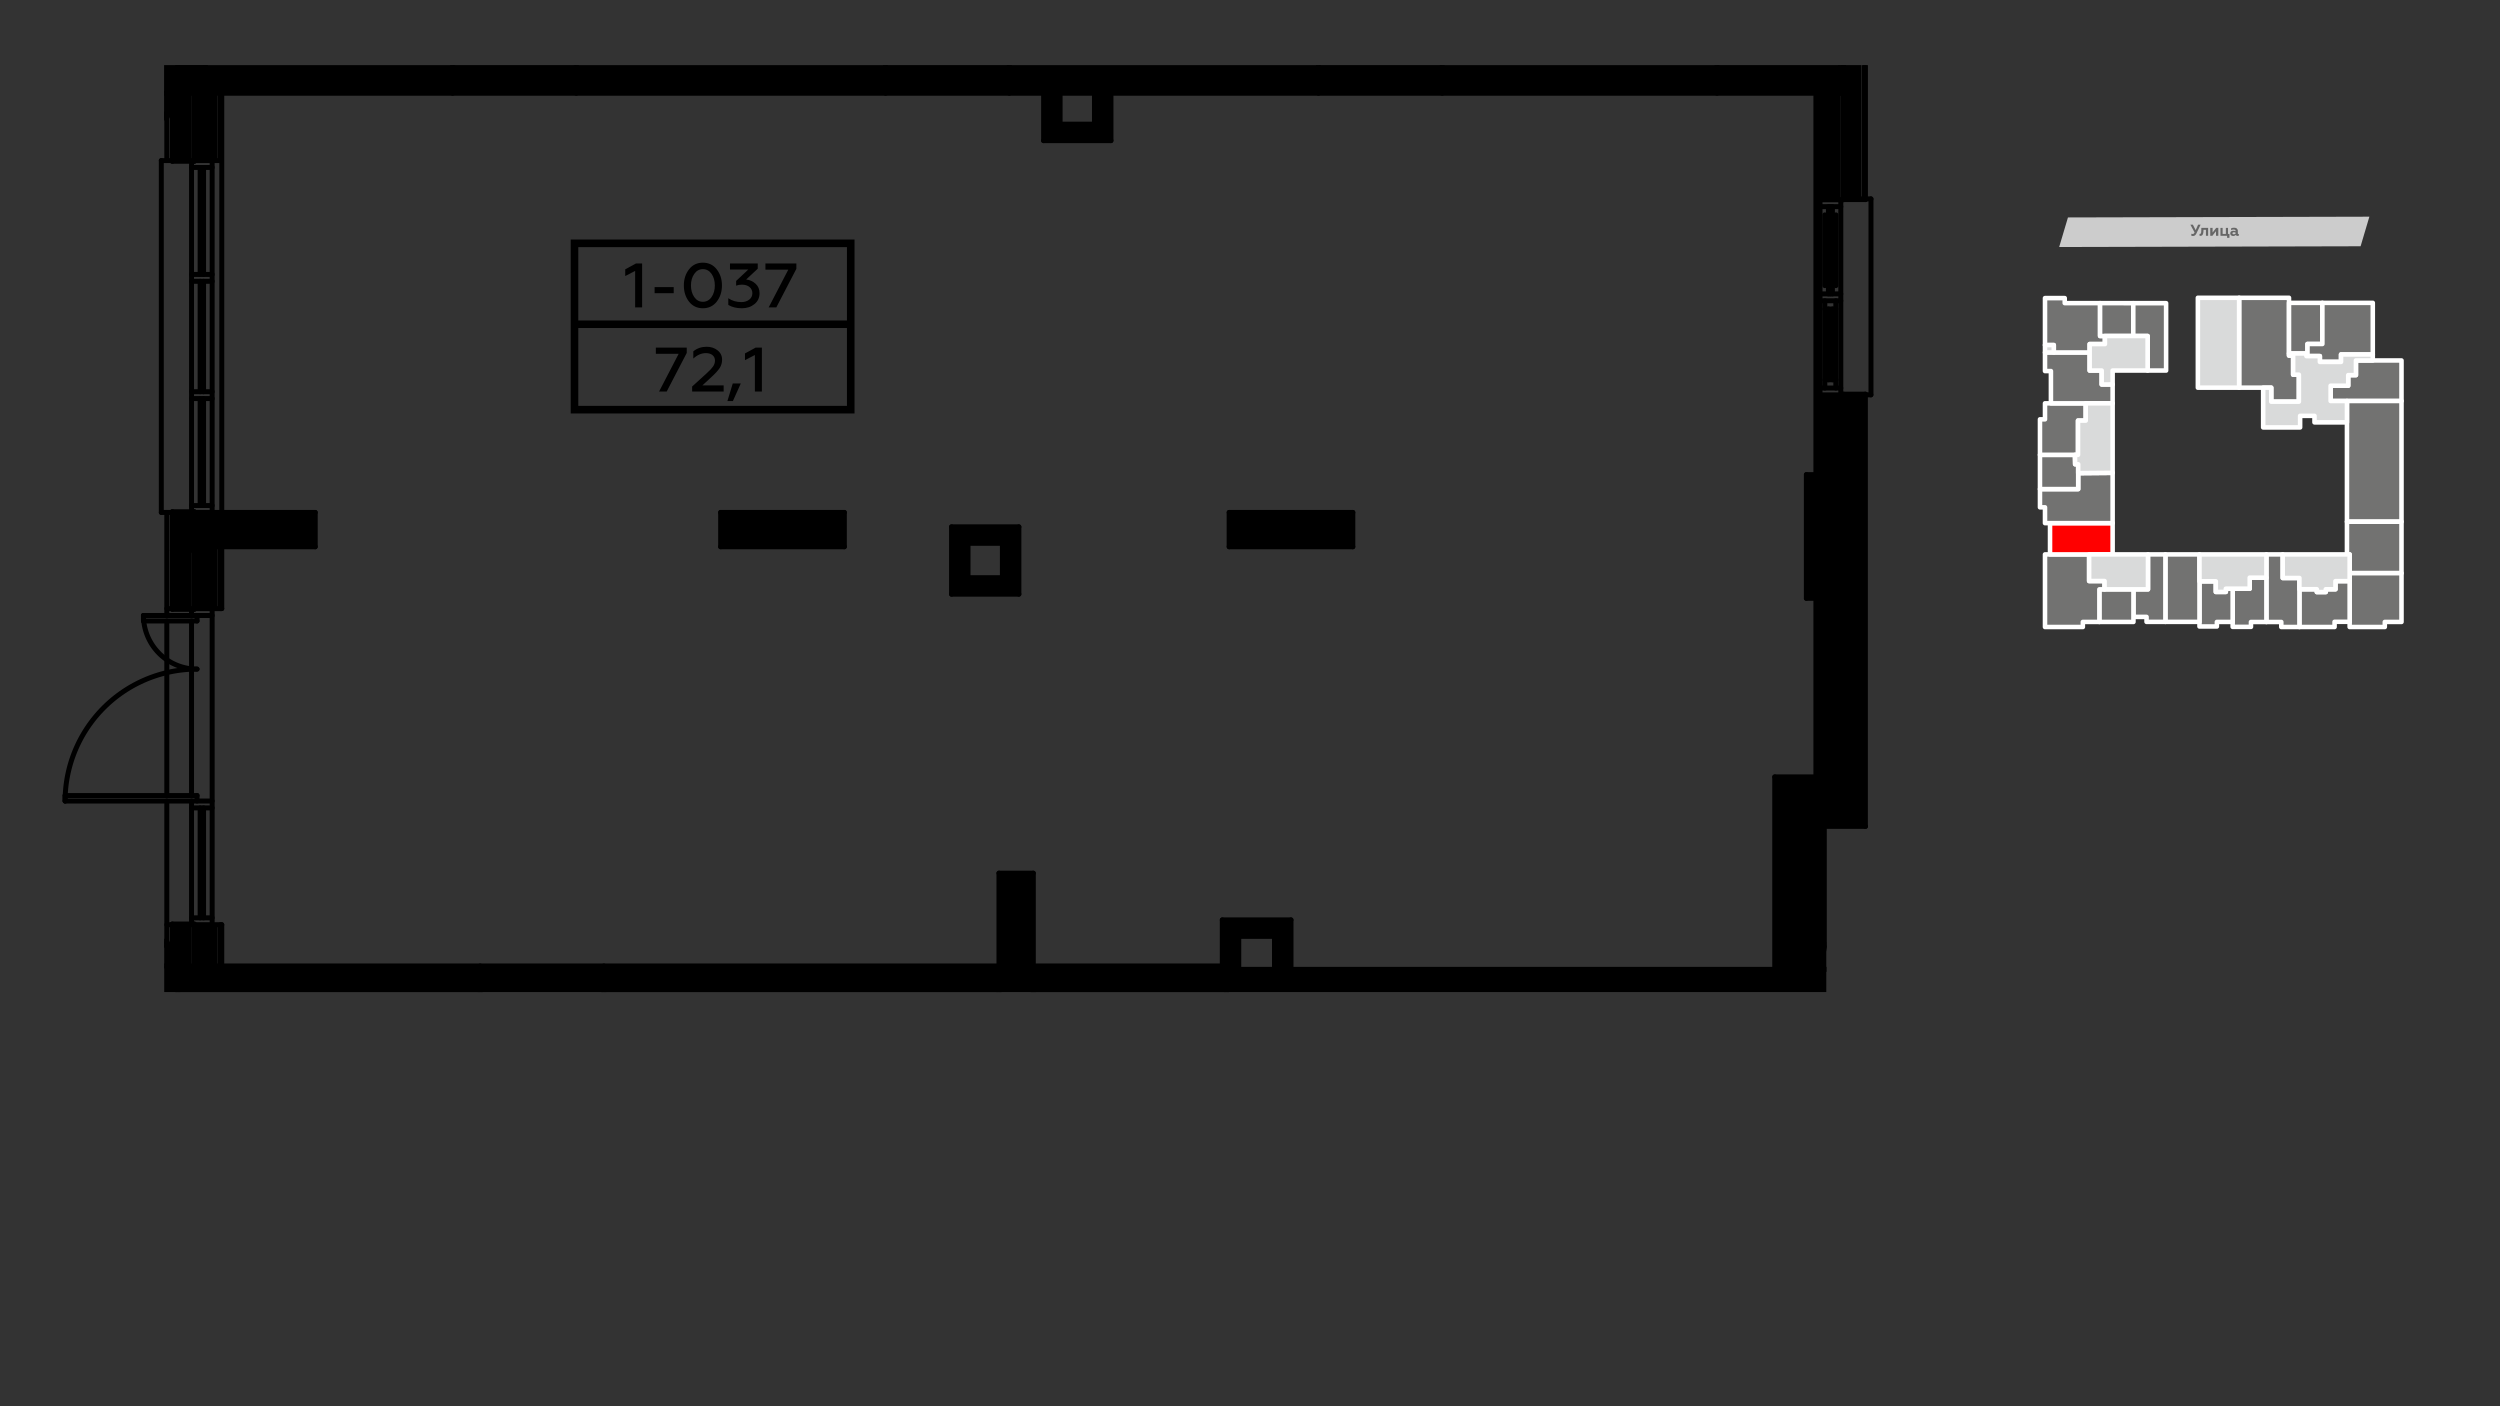 <?xml version="1.0" encoding="UTF-8"?>
<!DOCTYPE svg  PUBLIC '-//W3C//DTD SVG 1.1//EN'  'http://www.w3.org/Graphics/SVG/1.1/DTD/svg11.dtd'>
<!-- Creator: CorelDRAW 2020 (64-Bit) -->
<svg clip-rule="evenodd" fill-rule="evenodd" image-rendering="optimizeQuality" shape-rendering="geometricPrecision" text-rendering="geometricPrecision" version="1.1" viewBox="0 0 13934 7837.7" xml:space="preserve" xmlns="http://www.w3.org/2000/svg">
 <rect x="0" y="0" width="13934" height="7837.7" fill="#333333" stroke="none"/>
 <defs>
  <style type="text/css">
   <![CDATA[
    .str0 {stroke:white;stroke-width:25.4;stroke-linecap:round;stroke-linejoin:round;stroke-miterlimit:22.926}
    .fil6 {fill:black}
    .fil0 {fill:#727271}
    .fil2 {fill:#727271}
    .fil4 {fill:#CCCCCC}
    .fil3 {fill:#D9DADA}
    .fil1 {fill:red}
    .fil7 {fill:black;fill-rule:nonzero}
    .fil5 {fill:#666666;fill-rule:nonzero}
   ]]>
  </style>
 </defs>
 <g id="Слой_x0020_1">
  
  <g id="_3019768245568">
   <polygon class="fil0 str0" points="12480 1659.8 12480 2160.8 12614 2160.8 12659 2160.7 12659 2238.7 12813 2238.7 12813 2088.4 12781 2088.4 12781 1981.9 12758 1981.9 12758 1970 12758 1688 12758 1659.8"/>
   <polygon class="fil0 str0" points="12758 1688 12758 1970 12855 1970 12861 1970 12861 1917.2 12944 1917.2 12944 1688"/>
   <polygon class="fil0 str0" points="12944 1688 12944 1917.2 12861 1917.2 12861 1970 12855 1970 12855 1984.7 12930 1984.7 12930 2017.1 13048 2017.1 13048 1975.6 13225 1975.6 13225 1688"/>
   <polygon class="fil0 str0" points="13131 2009 13131 2090.8 13088 2090.8 13088 2149.9 12990 2149.9 12990 2235 13081 2235 13385 2235 13385 2009.2 13225 2009"/>
   <polygon class="fil0 str0" points="13385 2235 13081 2235 13081 2354.1 13081 2907.7 13385 2907.7"/>
   <polygon class="fil0 str0" points="13385 2907.7 13081 2907.7 13081 3090.1 13096 3090.1 13096 3194.6 13385 3194.6"/>
   <polygon class="fil0 str0" points="13385 3194.6 13096 3194.6 13096 3239 13096 3465.7 13096 3466.5 13096 3494.7 13292 3494.7 13292 3466.5 13385 3466.5"/>
   <polygon class="fil0 str0" points="13096 3465.7 13096 3239 13017 3239 13017 3284.3 12963 3284.3 12963 3299.9 12913 3299.9 12913 3284.2 12816 3284.2 12816 3494.7 13012 3494.7 13012 3465.7"/>
   <polygon class="fil0 str0" points="12816 3494.7 12816 3284.2 12816 3221.5 12723 3221.5 12723 3090.1 12632 3090.1 12632 3219.6 12632 3466.7 12715 3466.7 12715 3494.7"/>
   <polygon class="fil0 str0" points="12632 3466.7 12632 3219.6 12539 3219.6 12539 3281.1 12445 3281.1 12444 3281.1 12444 3466.5 12444 3493.9 12546 3493.9 12546 3466.7"/>
   <polygon class="fil0 str0" points="12444 3466.5 12444 3281.1 12406 3281.2 12406 3299.1 12350 3299.1 12350 3239.9 12259 3239.9 12259 3466 12259 3466.4 12259 3491.8 12356 3491.8 12356 3466.5"/>
   <polygon class="fil0 str0" points="12259 3466 12259 3239.9 12259 3090.1 12069 3090.1 12069 3466"/>
   <polygon class="fil0 str0" points="12069 3466 12069 3090.1 11972 3090.1 11972 3284.8 11891 3284.8 11891 3438.4 11964 3438.4 11964 3466"/>
   <polygon class="fil0 str0" points="11891 3438.4 11891 3284.8 11730 3284.8 11701 3284.8 11701 3466.5 11891 3466.5"/>
   <polygon class="fil0 str0" points="11701 3466.5 11701 3284.8 11730 3284.8 11730 3238.5 11644 3238.5 11644 3090.1 11426 3090.1 11398 3090.1 11398 3494.7 11609 3494.7 11609 3466.5"/>
   <polygon class="fil1 str0" points="11426 3090.1 11644 3090.1 11775 3090.1 11775 2915.7 11426 2915.7"/>
   <polygon class="fil0 str0" points="11583 2726 11370 2726 11370 2827.6 11398 2827.6 11398 2915.7 11426 2915.7 11775 2915.7 11775 2635.4 11583 2637.1"/>
   <polygon class="fil2 str0" points="11370 2726 11583 2726 11583 2637.1 11583 2587.7 11566 2587.6 11565 2535.1 11370 2535.1 11370 2624.5"/>
   <polygon class="fil2 str0" points="11370 2535.1 11565 2535.1 11582 2535.1 11582 2344.2 11625 2344.2 11625 2248 11431 2248 11398 2248 11398 2337.1 11370 2337.1"/>
   <polygon class="fil2 str0" points="11431 2248 11625 2248 11775 2248 11775 2142.9 11714 2142.9 11714 2065.3 11647 2065.3 11647 1964.4 11601 1964.4 11447 1964.4 11398 1964.4 11398 2068.1 11431 2068.1"/>
   <polygon class="fil2 str0" points="11447 1964.4 11601 1964.4 11647 1964.4 11647 1964 11647 1917.8 11732 1917.8 11732 1872.8 11705 1872.8 11705 1689.6 11508 1689.5 11508 1661.5 11398 1661.5 11398 1923.2 11447 1923.2"/>
   <polygon class="fil2 str0" points="11705 1689.6 11705 1872.8 11732 1872.8 11890 1872.8 11890 1689.7 11884 1689.7"/>
   <polygon class="fil2 str0" points="11890 1689.7 11890 1872.8 11970 1872.8 11970 2065.3 12073 2065.3 12073 1689.7"/>
   <polygon class="fil3 str0" points="12250 1659.8 12250 2160.8 12480 2160.8 12480 1659.8"/>
   <polygon class="fil3 str0" points="12813 2238.7 12659 2238.7 12659 2160.8 12614 2160.8 12614 2382.3 12820 2382.3 12820 2317.8 12900 2317.8 12900 2354.1 13081 2354.1 13081 2235 12990 2235 12990 2149.9 13088 2149.9 13088 2090.8 13131 2090.8 13131 2009 13225 2009 13225 1975.6 13048 1975.6 13048 2017.1 12930 2017.1 12930 1984.7 12855 1984.7 12855 1970 12758 1970 12758 1981.9 12781 1981.9 12781 2088.4 12813 2088.4"/>
   <polygon class="fil3 str0" points="13081 3090.1 12723 3090.1 12723 3221.5 12816 3221.5 12816 3284.2 12913 3284.2 12913 3299.9 12963 3299.9 12963 3284.3 13017 3284.3 13017 3239 13096 3239 13096 3194.6 13096 3090.1"/>
   <polygon class="fil3 str0" points="12632 3219.6 12632 3090.1 12259 3090.1 12259 3239.9 12350 3239.9 12350 3299.1 12406 3299.1 12406 3281.2 12444 3281.1 12445 3281.1 12539 3281.1 12539 3219.6"/>
   <polygon class="fil3 str0" points="11972 3284.8 11972 3090.1 11775 3090.1 11644 3090.1 11644 3238.5 11730 3238.5 11730 3284.8 11891 3284.8"/>
   <polygon class="fil3 str0" points="11583 2637.1 11775 2635.4 11775 2248 11625 2248 11625 2344.2 11582 2344.2 11582 2535.1 11565 2535.1 11566 2587.6 11583 2587.7"/>
   <polygon class="fil3 str0" points="11398 1964.4 11447 1964.4 11447 1923.2 11398 1923.2"/>
   <polygon class="fil3 str0" points="11647 1964.4 11647 2065.3 11714 2065.3 11714 2142.8 11775 2142.7 11775 2065.3 11970 2065.3 11970 1872.8 11890 1872.8 11732 1872.8 11732 1917.8 11647 1917.8 11647 1964"/>
   
    <polygon class="fil4" points="13157 1372.6 11477 1376.8 11526 1211.9 13206 1207.7"/>
    <g id="_2245053548880">
     <path class="fil5" d="m12223 1315.4c8.41 0 14.72-4.91 19.28-14.73l22.79-48.38h-13.67l-13.68 30.5-15.42-30.5h-14.03l23.49 43.47c-1.75 3.16-3.5 5.61-4.91 6.66-1.4 1.06-3.5 1.76-6.31 1.76-2.8 0-4.9-0.7-7.01-1.76v11.22c1.76 1.05 4.91 1.76 9.47 1.76z"/>
     <path id="_1" class="fil5" d="m12295 1280.7v33.65h12.27v-44.17h-37.86l-0.35 12.97c0 7.36-0.36 11.22-1.41 15.08-1.05 4.2-2.8 5.61-5.61 5.61-1.05 0-2.1 0-2.8-0.35v10.16c1.05 0.7 2.8 1.05 4.91 1.05 8.76-0.35 12.97-4.9 15.07-12.62 1.4-5.26 1.76-9.11 2.11-15.42v-5.96h13.67z"/>
     <polygon id="_2" class="fil5" points="12331 1314.3 12351 1288.4 12351 1314.3 12364 1314.3 12364 1270.2 12352 1270.2 12332 1296.1 12332 1270.2 12319 1270.2 12319 1314.3"/>
     <polygon id="_3" class="fil5" points="12426 1325.6 12426 1303.8 12418 1303.8 12418 1270.2 12406 1270.2 12406 1303.8 12388 1303.8 12388 1270.2 12376 1270.2 12376 1314.3 12413 1314.3 12413 1325.6"/>
     <path id="_4" class="fil5" d="m12476 1304.5c-2.1 0-3.15-1.05-3.15-3.16v-15.07c0-5.26-2.1-9.47-5.96-12.62-3.51-3.16-8.77-4.56-15.08-4.56s-11.92 1.05-16.47 3.5v10.52c4.2-2.8 8.76-3.85 13.32-3.85 8.06 0 11.92 2.8 11.92 8.41v1.05c-3.51-1.75-7.72-2.45-12.97-2.45-4.56 0-8.77 1.05-12.27 3.5-3.16 2.46-4.91 6.31-4.91 10.87 0 8.77 6.66 14.73 16.12 14.73 6.31 0 11.22-2.11 15.43-5.96 1.4 3.85 4.91 5.61 9.82 5.61 2.8 0 5.26-0.71 6.66-1.76v-9.11c-0.7 0.35-1.4 0.35-2.46 0.35zm-15.42-3.16c-2.46 2.81-5.61 4.56-10.17 4.56s-7.71-2.1-7.71-5.96c0-3.51 3.15-5.61 8.76-5.61 3.51 0 6.31 0.7 9.12 2.45v4.56z"/>
    </g>
   
  </g>
  <g id="_3020072650448">
   <polygon class="fil6" points="10179 5402.9 10179 5529.3 6835.5 5529.3 6835.5 5402.9"/>
   <polygon class="fil6" points="5759.2 5529.3 6835.5 5529.3 6835.5 5402.9 6835.5 5402.6 6812.5 5402.6 6812.5 5383.8 5759.2 5383.8"/>
   <polygon class="fil6" points="6812.5 5127.1 6812.5 5383.8 6835.5 5383.8 6835.5 5402.6 6904.4 5402.6 6904.4 5219.1 7103.6 5219.1 7103.6 5402.6 7195.5 5402.6 7195.5 5127.1"/>
   <polygon class="fil6" points="5759.2 5383.8 5759.2 4866.7 5567.8 4866.7 5567.8 5383.8 5567.8 5529.3 5759.2 5529.3"/>
   <polygon class="fil6" points="5567.8 5383.8 3365.5 5383.8 3365.5 5529.3 5567.8 5529.3"/>
   <polygon class="fil6" points="2676.2 5529.3 2676.2 5383.8 1220.8 5383.8 1213.1 5383.8 1067.6 5383.8 990.98 5383.8 990.98 5529.3"/>
   <polygon class="fil6" points="1213.1 5383.8 1213.1 5154 1182.5 5154 1067.6 5154 1067.6 5383.8"/>
   <polygon class="fil6" points="915.24 5268.8 915.24 5383.8 990.98 5383.8 1067.6 5383.8 1067.6 5154 952.68 5154 952.68 5268.8"/>
   <polygon class="fil6" points="915.24 5383.8 915.24 5529.3 990.98 5529.3 990.98 5383.8"/>
   <polygon class="fil6" points="2676.2 5383.8 2676.2 5529.3 3365.5 5529.3 3365.5 5383.8"/>
   <path class="fil6" d="m5303.5 3311.8h375.32v-375.34h-375.32v375.34zm283.42-91.92h-191.52v-191.5h191.52v191.5z"/>
   <polygon class="fil6" points="6850.8 2856 6850.8 3047.5 7540.2 3047.5 7540.2 2856"/>
   <polygon class="fil6" points="4706 3047.5 4706 2856 4016.6 2856 4016.6 3047.5"/>
   <polygon class="fil6" points="1757 3047.5 1757 2856 1220.8 2856 1182.5 2856 1067.6 2856 1067.6 3047.5 1213.1 3047.5 1220.8 3047.5"/>
   <polygon class="fil6" points="1213.1 3392.2 1213.1 3047.5 1067.6 3047.5 1067.6 3066.6 1067.6 3392.2 1182.5 3392.2"/>
   <polygon class="fil6" points="1067.6 3392.2 1067.6 3066.6 952.68 3066.6 952.68 3392.2"/>
   <polygon class="fil6" points="952.68 3066.6 1067.6 3066.6 1067.6 3047.5 1067.6 2856 952.68 2856"/>
   <polygon class="fil6" points="5816.7 519.74 5908.6 519.74 6100.1 519.74 6192 519.74 7348.7 519.74 7348.7 374.19 5625.2 374.19 5625.2 519.74"/>
   <polygon class="fil6" points="5625.2 519.74 5625.2 374.19 5625.2 362.86 4935.8 362.86 4935.8 374.19 4935.8 519.74"/>
   <polygon class="fil6" points="6100.1 692.09 5908.6 692.09 5908.6 519.74 5816.7 519.74 5816.7 784 6192 784 6192 519.74 6100.1 519.74"/>
   <polygon class="fil6" points="7348.7 374.19 7348.7 519.74 8038.1 519.74 8038.1 374.19 8038.1 362.86 7348.7 362.86"/>
   <polygon class="fil6" points="8038.1 374.19 8038.1 519.74 9570 519.74 9570 374.19"/>
   <polygon class="fil6" points="9570 374.19 9570 519.74 10106 519.74 10114 519.74 10259 519.74 10259 362.86 9570 362.86"/>
   <polygon class="fil6" points="10259 519.74 10114 519.74 10114 1113.4 10145 1113.4 10259 1113.4"/>
   <polygon class="fil6" points="10259 519.74 10259 1113.4 10374 1113.4 10374 362.86 10259 362.86"/>
   <polygon class="fil6" points="10259 3334.7 10259 2645.4 10145 2645.4 10106 2645.4 10068 2645.4 10068 3334.7 10145 3334.7"/>
   <polygon class="fil6" points="3212.3 519.74 4935.8 519.74 4935.8 374.19 3212.3 374.19"/>
   <polygon class="fil6" points="3212.3 519.74 3212.3 374.19 3212.3 362.86 2523 362.86 2523 374.19 2523 519.74"/>
   <polygon class="fil6" points="2523 519.74 2523 374.19 1144.2 374.19 990.98 374.19 990.98 519.74 1067.6 519.74 1213.1 519.74 1220.8 519.74"/>
   <polygon class="fil6" points="914.51 519.74 914.51 362.86 990.98 362.86 990.98 366.55 990.98 374.19 990.98 519.74"/>
   <polygon class="fil6" points="914.51 634.64 914.51 519.74 990.98 519.74 1067.6 519.74 1067.6 895.07 952.68 895.07 952.68 634.64"/>
   <polygon class="fil6" points="1067.6 519.74 1067.6 895.07 1182.5 895.07 1213.1 895.07 1213.1 519.74"/>
   <polygon class="fil6" points="10045 5402.6 10045 4483.4 10275 4483.4 10275 3334.7 10259 3334.7 10145 3334.7 10129 3334.7 10129 3338.6 10129 4337.8 9899.4 4337.8 9899.4 5402.6"/>
   <polygon class="fil6" points="10179 5287.7 10179 5402.6 10045 5402.6 10045 4483.4 10275 4483.4 10275 3334.7 10275 2645.4 10275 2201.1 10275 2200.7 10390 2200.7 10390 4598.3 10160 4598.3 10160 5287.7"/>
   <polygon class="fil6" points="10275 2645.4 10275 2201.1 10259 2201.1 10145 2201.1 10129 2201.1 10129 2645.4 10145 2645.4 10259 2645.4"/>
   
    <path class="fil7" d="m5759.2 4852.8c7.66 0 13.87 6.21 13.87 13.87s-6.21 13.87-13.87 13.87v-27.74zm-191.5 0h191.5v27.74h-191.5v-27.74zm0 27.74c-7.66 0-13.87-6.21-13.87-13.87s6.21-13.87 13.87-13.87v27.74z"/>
   
   <path class="fil7" d="m5553.9 4866.7c0-7.64 6.23-13.87 13.88-13.87 7.64 0 13.87 6.23 13.87 13.87v662.59h-27.75v-662.59z"/>
   <path class="fil7" d="m5745.4 5529.3v-662.59c0-7.64 6.23-13.87 13.87-13.87 7.65 0 13.88 6.23 13.88 13.87v662.59h-27.75z"/>
   <path class="fil7" d="m977.1 5529.3v-145.53c0-7.65 6.23-13.88 13.88-13.88 7.64 0 13.87 6.23 13.87 13.88v145.53h-27.75z"/>
   <path class="fil6" d="m915.24 5369.9v27.75h4652.5c7.64 0 13.87-6.23 13.87-13.87 0-7.65-6.23-13.88-13.87-13.88h-4652.5z"/>
   <path class="fil7" d="m3351.7 5529.3v-145.53c0-7.65 6.23-13.88 13.87-13.88 7.65 0 13.88 6.23 13.88 13.88v145.53h-27.75z"/>
   <path class="fil7" d="m2662.3 5383.8c0-7.65 6.23-13.88 13.87-13.88 7.65 0 13.88 6.23 13.88 13.88v145.53h-27.75v-145.53z"/>
   
    <path class="fil7" d="m1770.8 3047.5c0 7.66-6.21 13.87-13.87 13.87s-13.87-6.21-13.87-13.87h27.74zm0-191.5v191.5h-27.74v-191.5h27.74zm-27.74 0c0-7.66 6.21-13.87 13.87-13.87s13.87 6.21 13.87 13.87h-27.74z"/>
   
   
    <path class="fil7" d="m1053.7 2856c0-7.66 6.21-13.87 13.87-13.87s13.87 6.21 13.87 13.87h-27.74zm0 191.5v-191.5h27.74v191.5h-27.74zm27.74 0c0 7.66-6.21 13.87-13.87 13.87s-13.87-6.21-13.87-13.87h27.74z"/>
   
   
    <path class="fil7" d="m1067.6 3061.4c-7.66 0-13.87-6.21-13.87-13.87s6.21-13.87 13.87-13.87v27.74zm689.39 0h-689.39v-27.74h689.39v27.74zm0-27.74c7.66 0 13.87 6.21 13.87 13.87s-6.21 13.87-13.87 13.87v-27.74z"/>
   
   
    <path class="fil7" d="m4719.9 3047.5c0 7.66-6.21 13.87-13.87 13.87s-13.87-6.21-13.87-13.87h27.74zm0-191.5v191.5h-27.74v-191.5h27.74zm-27.74 0c0-7.66 6.21-13.87 13.87-13.87s13.87 6.21 13.87 13.87h-27.74z"/>
   
   
    <path class="fil7" d="m4706 2842.1c7.66 0 13.87 6.21 13.87 13.87s-6.21 13.87-13.87 13.87v-27.74zm-689.38 0h689.38v27.74h-689.38v-27.74zm0 27.74c-7.66 0-13.87-6.21-13.87-13.87s6.21-13.87 13.87-13.87v27.74z"/>
   
   
    <path class="fil7" d="m4002.8 2856c0-7.66 6.21-13.87 13.87-13.87s13.87 6.21 13.87 13.87h-27.74zm0 191.5v-191.5h27.74v191.5h-27.74zm27.74 0c0 7.66-6.21 13.87-13.87 13.87s-13.87-6.21-13.87-13.87h27.74z"/>
   
   
    <path class="fil7" d="m4016.6 3061.4c-7.66 0-13.87-6.21-13.87-13.87s6.21-13.87 13.87-13.87v27.74zm689.38 0h-689.38v-27.74h689.38v27.74zm0-27.74c7.66 0 13.87 6.21 13.87 13.87s-6.21 13.87-13.87 13.87v-27.74z"/>
   
   <path class="fil7" d="m1004.8 519.74c0 7.65-6.23 13.88-13.87 13.88-7.65 0-13.88-6.23-13.88-13.88v-156.88h27.75v156.88z"/>
   <path class="fil6" d="m914.51 533.62v-27.75h9360.2c7.65 0 13.88 6.23 13.88 13.87 0 7.65-6.23 13.88-13.88 13.88h-9360.2z"/>
   <path class="fil7" d="m3226.2 519.74c0 7.65-6.23 13.88-13.87 13.88-7.65 0-13.88-6.23-13.88-13.88v-156.88h27.75v156.88z"/>
   <path class="fil7" d="m2536.8 362.86v156.88c0 7.65-6.23 13.88-13.87 13.88-7.65 0-13.88-6.23-13.88-13.88v-156.88h27.75z"/>
   <path class="fil7" d="m5639.1 519.74c0 7.65-6.23 13.88-13.87 13.88-7.65 0-13.88-6.23-13.88-13.88v-156.88h27.75v156.88z"/>
   <path class="fil7" d="m4949.7 362.86v156.88c0 7.65-6.23 13.88-13.87 13.88-7.65 0-13.88-6.23-13.88-13.88v-156.88h27.75z"/>
   <path class="fil7" d="m8051.9 519.74c0 7.65-6.23 13.88-13.87 13.88s-13.88-6.23-13.88-13.88v-156.88h27.75v156.88z"/>
   <path class="fil7" d="m7362.6 362.86v156.88c0 7.65-6.23 13.88-13.87 13.88-7.65 0-13.88-6.23-13.88-13.88v-156.88h27.75z"/>
   <path class="fil7" d="m10273 519.74c0 7.65-6.23 13.88-13.87 13.88-7.65 0-13.88-6.23-13.88-13.88v-156.88h27.75v156.88z"/>
   <path class="fil7" d="m9583.9 362.86v156.88c0 7.65-6.23 13.88-13.87 13.88-7.65 0-13.88-6.23-13.88-13.88v-156.88h27.75z"/>
   
    <path class="fil7" d="m7554 3047.5c0 7.66-6.21 13.87-13.87 13.87s-13.87-6.21-13.87-13.87h27.74zm0-191.5v191.5h-27.74v-191.5h27.74zm-27.74 0c0-7.66 6.21-13.87 13.87-13.87s13.87 6.21 13.87 13.87h-27.74z"/>
   
   
    <path class="fil7" d="m7540.2 2842.1c7.66 0 13.87 6.21 13.87 13.87s-6.21 13.87-13.87 13.87v-27.74zm-689.39 0h689.39v27.74h-689.39v-27.74zm0 27.74c-7.66 0-13.87-6.21-13.87-13.87s6.21-13.87 13.87-13.87v27.74z"/>
   
   
    <path class="fil7" d="m6836.9 2856c0-7.66 6.21-13.87 13.87-13.87s13.87 6.21 13.87 13.87h-27.74zm0 191.5v-191.5h27.74v191.5h-27.74zm27.74 0c0 7.66-6.21 13.87-13.87 13.87s-13.87-6.21-13.87-13.87h27.74z"/>
   
   
    <path class="fil7" d="m6850.8 3061.4c-7.66 0-13.87-6.21-13.87-13.87s6.21-13.87 13.87-13.87v27.74zm689.39 0h-689.39v-27.74h689.39v27.74zm0-27.74c7.66 0 13.87 6.21 13.87 13.87s-6.21 13.87-13.87 13.87v-27.74z"/>
   
   
    <path class="fil7" d="m10275 2631.5c7.66 0 13.87 6.21 13.87 13.87s-6.21 13.87-13.87 13.87v-27.74zm-206.82 0h206.82v27.74h-206.82v-27.74zm0 27.74c-7.66 0-13.87-6.21-13.87-13.87s6.21-13.87 13.87-13.87v27.74z"/>
   
   
    <path class="fil7" d="m10054 2645.4c0-7.66 6.21-13.87 13.87-13.87s13.87 6.21 13.87 13.87h-27.74zm0 689.39v-689.39h27.74v689.39h-27.74zm27.74 0c0 7.66-6.21 13.87-13.87 13.87s-13.87-6.21-13.87-13.87h27.74z"/>
   
   
    <path class="fil7" d="m10068 3348.6c-7.66 0-13.87-6.21-13.87-13.87s6.21-13.87 13.87-13.87v27.74zm206.82 0h-206.82v-27.74h206.82v27.74zm0-27.74c7.66 0 13.87 6.21 13.87 13.87s-6.21 13.87-13.87 13.87v-27.74z"/>
   
   
    <path class="fil7" d="m10273 3334.7c0 7.66-6.21 13.87-13.87 13.87s-13.87-6.21-13.87-13.87h27.74zm0-689.39v689.39h-27.74v-689.39h27.74zm-27.74 0c0-7.66 6.21-13.87 13.87-13.87s13.87 6.21 13.87 13.87h-27.74z"/>
   
   <path class="fil6" d="m10179 5389v27.75h-3343.9c-7.65 0-13.88-6.23-13.88-13.87 0-7.65 6.23-13.88 13.88-13.88h3343.9z"/>
   
    <path class="fil7" d="m10143 4337.8c0 7.66-6.21 13.87-13.87 13.87s-13.87-6.21-13.87-13.87h27.74zm0-1003.1v1003.1h-27.74v-1003.1h27.74zm-27.74 0c0-7.66 6.21-13.87 13.87-13.87s13.87 6.21 13.87 13.87h-27.74z"/>
   
   
    <path class="fil7" d="m10115 519.74c0-7.66 6.21-13.87 13.87-13.87s13.87 6.21 13.87 13.87h-27.74zm0 593.64v-593.64h27.74v593.64h-27.74zm27.74 0c0 7.66-6.21 13.87-13.87 13.87s-13.87-6.21-13.87-13.87h27.74z"/>
   
   
    <path class="fil7" d="m10143 2645.4c0 7.66-6.21 13.87-13.87 13.87s-13.87-6.21-13.87-13.87h27.74zm0-444.27v444.27h-27.74v-444.27h27.74zm-27.74 0c0-7.66 6.21-13.87 13.87-13.87s13.87 6.21 13.87 13.87h-27.74z"/>
   
   
    <path class="fil7" d="m10275 1099.5c7.66 0 13.87 6.21 13.87 13.87s-6.21 13.87-13.87 13.87v-27.74zm-145.54 0h145.54v27.74h-145.54v-27.74zm0 27.74c-7.66 0-13.87-6.21-13.87-13.87s6.21-13.87 13.87-13.87v27.74z"/>
   
   
    <path class="fil7" d="m10275 2187.2c7.66 0 13.87 6.21 13.87 13.87s-6.21 13.87-13.87 13.87v-27.74zm-145.54 0h145.54v27.74h-145.54v-27.74zm0 27.74c-7.66 0-13.87-6.21-13.87-13.87s6.21-13.87 13.87-13.87v27.74z"/>
   
   <path class="fil7" d="m3212.3 388.09c-7.65 0-13.88-6.23-13.88-13.88 0-4.68 2.33-8.83 5.91-11.35h1739.4c3.57 2.52 5.9 6.67 5.9 11.35 0 7.65-6.23 13.88-13.87 13.88h-1723.5z"/>
   <path class="fil7" d="m5625.2 388.09c-7.65 0-13.88-6.23-13.88-13.88 0-4.68 2.33-8.83 5.91-11.35h1739.4c3.57 2.52 5.9 6.67 5.9 11.35 0 7.65-6.23 13.88-13.87 13.88h-1723.5z"/>
   <path class="fil7" d="m8038.1 388.09c-7.64 0-13.88-6.23-13.88-13.88 0-4.68 2.34-8.83 5.91-11.35h1547.9c3.57 2.52 5.9 6.67 5.9 11.35 0 7.65-6.23 13.88-13.87 13.88h-1532z"/>
   <path class="fil7" d="m6821.6 5529.3v-145.53c0-7.65 6.23-13.88 13.88-13.88 7.64 0 13.87 6.23 13.87 13.88v145.53h-27.75z"/>
   
    <path class="fil7" d="m5586.9 3014.5c7.66 0 13.87 6.21 13.87 13.87s-6.21 13.87-13.87 13.87v-27.74zm-191.5 0h191.5v27.74h-191.5v-27.74zm0 27.74c-7.66 0-13.87-6.21-13.87-13.87s6.21-13.87 13.87-13.87v27.74z"/>
   
   
    <path class="fil7" d="m5303.5 2950.3c-7.66 0-13.87-6.21-13.87-13.87s6.21-13.87 13.87-13.87v27.74zm375.34 0h-375.34v-27.74h375.34v27.74zm0-27.74c7.66 0 13.87 6.21 13.87 13.87s-6.21 13.87-13.87 13.87v-27.74z"/>
   
   
    <path class="fil7" d="m5600.8 3219.8c0 7.66-6.21 13.87-13.87 13.87s-13.87-6.21-13.87-13.87h27.74zm0-191.5v191.5h-27.74v-191.5h27.74zm-27.74 0c0-7.66 6.21-13.87 13.87-13.87s13.87 6.21 13.87 13.87h-27.74z"/>
   
   
    <path class="fil7" d="m5665 2936.4c0-7.66 6.21-13.87 13.87-13.87s13.87 6.21 13.87 13.87h-27.74zm0 375.33v-375.33h27.74v375.33h-27.74zm27.74 0c0 7.66-6.21 13.87-13.87 13.87s-13.87-6.21-13.87-13.87h27.74z"/>
   
   
    <path class="fil7" d="m5395.4 3233.7c-7.66 0-13.87-6.21-13.87-13.87s6.21-13.87 13.87-13.87v27.74zm191.5 0h-191.5v-27.74h191.5v27.74zm0-27.74c7.66 0 13.87 6.21 13.87 13.87s-6.21 13.87-13.87 13.87v-27.74z"/>
   
   
    <path class="fil7" d="m5678.8 3297.9c7.66 0 13.87 6.21 13.87 13.87s-6.21 13.87-13.87 13.87v-27.74zm-375.34 0h375.34v27.74h-375.34v-27.74zm0 27.74c-7.66 0-13.87-6.21-13.87-13.87s6.21-13.87 13.87-13.87v27.74z"/>
   
   
    <path class="fil7" d="m5381.5 3028.4c0-7.66 6.21-13.87 13.87-13.87s13.87 6.21 13.87 13.87h-27.74zm0 191.5v-191.5h27.74v191.5h-27.74zm27.74 0c0 7.66-6.21 13.87-13.87 13.87s-13.87-6.21-13.87-13.87h27.74z"/>
   
   
    <path class="fil7" d="m5317.4 3311.8c0 7.66-6.21 13.87-13.87 13.87s-13.87-6.21-13.87-13.87h27.74zm0-375.33v375.33h-27.74v-375.33h27.74zm-27.74 0c0-7.66 6.21-13.87 13.87-13.87s13.87 6.21 13.87 13.87h-27.74z"/>
   
   
    <path class="fil7" d="m6114 692.09c0 7.66-6.21 13.87-13.87 13.87s-13.87-6.21-13.87-13.87h27.74zm0-172.35v172.35h-27.74v-172.35h27.74zm-27.74 0c0-7.66 6.21-13.87 13.87-13.87s13.87 6.21 13.87 13.87h-27.74z"/>
   
   
    <path class="fil7" d="m5908.6 705.96c-7.66 0-13.87-6.21-13.87-13.87s6.21-13.87 13.87-13.87v27.74zm191.5 0h-191.5v-27.74h191.5v27.74zm0-27.74c7.66 0 13.87 6.21 13.87 13.87s-6.21 13.87-13.87 13.87v-27.74z"/>
   
   
    <path class="fil7" d="m6192 770.14c7.66 0 13.87 6.21 13.87 13.87s-6.21 13.87-13.87 13.87v-27.74zm-375.33 0h375.33v27.74h-375.33v-27.74zm0 27.74c-7.66 0-13.87-6.21-13.87-13.87s6.21-13.87 13.87-13.87v27.74z"/>
   
   
    <path class="fil7" d="m5894.7 519.74c0-7.66 6.21-13.87 13.87-13.87s13.87 6.21 13.87 13.87h-27.74zm0 172.35v-172.35h27.74v172.35h-27.74zm27.74 0c0 7.66-6.21 13.87-13.87 13.87s-13.87-6.21-13.87-13.87h27.74z"/>
   
   
    <path class="fil7" d="m5830.6 784.01c0 7.66-6.21 13.87-13.87 13.87s-13.87-6.21-13.87-13.87h27.74zm0-264.27v264.27h-27.74v-264.27h27.74zm-27.74 0c0-7.66 6.21-13.87 13.87-13.87s13.87 6.21 13.87 13.87h-27.74z"/>
   
   
    <path class="fil7" d="m7103.6 5205.2c7.66 0 13.87 6.21 13.87 13.87s-6.21 13.87-13.87 13.87v-27.74zm-199.15 0h199.15v27.74h-199.15v-27.74zm0 27.74c-7.66 0-13.87-6.21-13.87-13.87s6.21-13.87 13.87-13.87v27.74z"/>
   
   
    <path class="fil7" d="m6812.5 5141c-7.66 0-13.87-6.21-13.87-13.87s6.21-13.87 13.87-13.87v27.74zm382.99 0h-382.99v-27.74h382.99v27.74zm0-27.74c7.66 0 13.87 6.21 13.87 13.87s-6.21 13.87-13.87 13.87v-27.74z"/>
   
   
    <path class="fil7" d="m7117.4 5402.6c0 7.66-6.21 13.87-13.87 13.87s-13.87-6.21-13.87-13.87h27.74zm0-183.49v183.49h-27.74v-183.49h27.74zm-27.74 0c0-7.66 6.21-13.87 13.87-13.87s13.87 6.21 13.87 13.87h-27.74z"/>
   
   
    <path class="fil7" d="m7181.6 5127.2c0-7.66 6.21-13.87 13.87-13.87s13.87 6.21 13.87 13.87h-27.74zm0 275.41v-275.41h27.74v275.41h-27.74zm27.74 0c0 7.66-6.21 13.87-13.87 13.87s-13.87-6.21-13.87-13.87h27.74z"/>
   
   
    <path class="fil7" d="m7103.6 5416.4c-7.66 0-13.87-6.21-13.87-13.87s6.21-13.87 13.87-13.87v27.74zm91.92 0h-91.92v-27.74h91.92v27.74zm0-27.74c7.66 0 13.87 6.21 13.87 13.87s-6.21 13.87-13.87 13.87v-27.74z"/>
   
   
    <path class="fil7" d="m6890.5 5219.1c0-7.66 6.21-13.87 13.87-13.87s13.87 6.21 13.87 13.87h-27.74zm0 183.49v-183.49h27.74v183.49h-27.74zm27.74 0c0 7.66-6.21 13.87-13.87 13.87s-13.87-6.21-13.87-13.87h27.74z"/>
   
   
    <path class="fil7" d="m6826.4 5402.6c0 7.66-6.21 13.87-13.87 13.87s-13.87-6.21-13.87-13.87h27.74zm0-275.41v275.41h-27.74v-275.41h27.74zm-27.74 0c0-7.66 6.21-13.87 13.87-13.87s13.87 6.21 13.87 13.87h-27.74z"/>
   
   
    <path class="fil7" d="m6904.4 5388.7c7.66 0 13.87 6.21 13.87 13.87s-6.21 13.87-13.87 13.87v-27.74zm-91.92 0h91.92v27.74h-91.92v-27.74zm0 27.74c-7.66 0-13.87-6.21-13.87-13.87s6.21-13.87 13.87-13.87v27.74z"/>
   
   
    <path class="fil7" d="m10157 1197.6c0-7.66 6.21-13.87 13.87-13.87s13.87 6.21 13.87 13.87h-27.74zm0 394.48v-394.48h27.74v394.48h-27.74zm27.74 0c0 7.66-6.21 13.87-13.87 13.87s-13.87-6.21-13.87-13.87h27.74z"/>
   
   
    <path class="fil7" d="m10219 1197.6c0-7.66 6.21-13.87 13.87-13.87s13.87 6.21 13.87 13.87h-27.74zm0 394.48v-394.48h27.74v394.48h-27.74zm27.74 0c0 7.66-6.21 13.87-13.87 13.87s-13.87-6.21-13.87-13.87h27.74z"/>
   
   
    <path class="fil7" d="m10188 1151.7c0-7.66 6.21-13.87 13.87-13.87s13.87 6.21 13.87 13.87h-27.74zm0 486.4v-486.4h27.74v486.4h-27.74zm27.74 0c0 7.66-6.21 13.87-13.87 13.87s-13.87-6.21-13.87-13.87h27.74z"/>
   
   
    <path class="fil7" d="m10177 1151.7c0-7.66 6.21-13.87 13.87-13.87s13.87 6.21 13.87 13.87h-27.74zm0 486.4v-486.4h27.74v486.4h-27.74zm27.74 0c0 7.66-6.21 13.87-13.87 13.87s-13.87-6.21-13.87-13.87h27.74z"/>
   
   
    <path class="fil7" d="m10227 1638.1c0 7.66-6.21 13.87-13.87 13.87s-13.87-6.21-13.87-13.87h27.74zm0-486.4v486.4h-27.74v-486.4h27.74zm-27.74 0c0-7.66 6.21-13.87 13.87-13.87s13.87 6.21 13.87 13.87h-27.74z"/>
   
   
    <path class="fil7" d="m10158 2201.1c0 7.66-6.21 13.87-13.87 13.87s-13.87-6.21-13.87-13.87h27.74zm0-1087.7v1087.7h-27.74v-1087.7h27.74zm-27.74 0c0-7.66 6.21-13.87 13.87-13.87s13.87 6.21 13.87 13.87h-27.74z"/>
   
   
    <path class="fil7" d="m10145 2176.6c-7.66 0-13.87-6.21-13.87-13.87s6.21-13.87 13.87-13.87v27.74zm114.9 0h-114.9v-27.74h114.9v27.74zm0-27.74c7.66 0 13.87 6.21 13.87 13.87s-6.21 13.87-13.87 13.87v-27.74z"/>
   
   
    <path class="fil7" d="m10246 1113.4c0-7.66 6.21-13.87 13.87-13.87s13.87 6.21 13.87 13.87h-27.74zm0 1087.7v-1087.7h27.74v1087.7h-27.74zm27.74 0c0 7.66-6.21 13.87-13.87 13.87s-13.87-6.21-13.87-13.87h27.74z"/>
   
   
    <path class="fil7" d="m10246 2162.8c0 7.66-6.21 13.87-13.87 13.87s-13.87-6.21-13.87-13.87h27.74zm0-486.4v486.4h-27.74v-486.4h27.74zm-27.74 0c0-7.66 6.21-13.87 13.87-13.87s13.87 6.21 13.87 13.87h-27.74z"/>
   
   
    <path class="fil7" d="m10233 2103c7.66 0 13.87 6.21 13.87 13.87s-6.21 13.87-13.87 13.87v-27.74zm-61.28 0h61.28v27.74h-61.28v-27.74zm0 27.74c-7.66 0-13.87-6.21-13.87-13.87s6.21-13.87 13.87-13.87v27.74z"/>
   
   
    <path class="fil7" d="m10157 1676.4c0-7.66 6.21-13.87 13.87-13.87s13.87 6.21 13.87 13.87h-27.74zm0 486.4v-486.4h27.74v486.4h-27.74zm27.74 0c0 7.66-6.21 13.87-13.87 13.87s-13.87-6.21-13.87-13.87h27.74z"/>
   
   
    <path class="fil7" d="m10171 1736.2c-7.66 0-13.87-6.21-13.87-13.87s6.21-13.87 13.87-13.87v27.74zm61.28 0h-61.28v-27.74h61.28v27.74zm0-27.74c7.66 0 13.87 6.21 13.87 13.87s-6.21 13.87-13.87 13.87v-27.74z"/>
   
   
    <path class="fil7" d="m10177 1722.3c0-7.66 6.21-13.87 13.87-13.87s13.87 6.21 13.87 13.87h-27.74zm0 394.48v-394.48h27.74v394.48h-27.74zm27.74 0c0 7.66-6.21 13.87-13.87 13.87s-13.87-6.21-13.87-13.87h27.74z"/>
   
   
    <path class="fil7" d="m10200 1722.3c0-7.66 6.21-13.87 13.87-13.87s13.87 6.21 13.87 13.87h-27.74zm0 394.48v-394.48h27.74v394.48h-27.74zm27.74 0c0 7.66-6.21 13.87-13.87 13.87s-13.87-6.21-13.87-13.87h27.74z"/>
   
   
    <path class="fil7" d="m10145 1652c-7.66 0-13.87-6.21-13.87-13.87s6.21-13.87 13.87-13.87v27.74zm114.9 0h-114.9v-27.74h114.9v27.74zm0-27.74c7.66 0 13.87 6.21 13.87 13.87s-6.21 13.87-13.87 13.87v-27.74z"/>
   
   
    <path class="fil7" d="m10145 1690.2c-7.66 0-13.87-6.21-13.87-13.87s6.21-13.87 13.87-13.87v27.74zm114.9 0h-114.9v-27.74h114.9v27.74zm0-27.74c7.66 0 13.87 6.21 13.87 13.87s-6.21 13.87-13.87 13.87v-27.74z"/>
   
   
    <path class="fil7" d="m10145 1165.6c-7.66 0-13.87-6.21-13.87-13.87s6.21-13.87 13.87-13.87v27.74zm114.9 0h-114.9v-27.74h114.9v27.74zm0-27.74c7.66 0 13.87 6.21 13.87 13.87s-6.21 13.87-13.87 13.87v-27.74z"/>
   
   <path class="fil7" d="m5567.8 5515.4c7.64 0 13.87 6.23 13.87 13.88h-2230c0-7.65 6.23-13.88 13.87-13.88h2202.2z"/>
   <path class="fil7" d="m2676.2 5515.4c7.65 0 13.88 6.23 13.88 13.88h-1712.9c0-7.65 6.23-13.88 13.88-13.88h1685.2z"/>
   
    <path class="fil7" d="m10289 4483.4c0 7.66-6.21 13.87-13.87 13.87s-13.87-6.21-13.87-13.87h27.74zm0-2286.5v2286.5h-27.74v-2286.5h27.74zm-27.74 0c0-7.66 6.21-13.87 13.87-13.87s13.87 6.21 13.87 13.87h-27.74z"/>
   
   <path class="fil7" d="m10404 1108.7c0 7.65-6.23 13.88-13.88 13.88-7.64 0-13.87-6.23-13.87-13.88v-745.85h27.75v745.85z"/>
   
    <path class="fil7" d="m10383 2196.9c0-7.66 6.21-13.87 13.87-13.87s13.87 6.21 13.87 13.87h-27.74zm0 2409v-2409h27.74v2409h-27.74zm27.74 0c0 7.66-6.21 13.87-13.87 13.87s-13.87-6.21-13.87-13.87h27.74z"/>
   
   
    <path class="fil7" d="m10168 4619.8c-7.66 0-13.87-6.21-13.87-13.87s6.21-13.87 13.87-13.87v27.74zm229.8 0h-229.8v-27.74h229.8v27.74zm0-27.74c7.66 0 13.87 6.21 13.87 13.87s-6.21 13.87-13.87 13.87v-27.74z"/>
   
   
    <path class="fil7" d="m10404 4598.3c0 7.66-6.21 13.87-13.87 13.87s-13.87-6.21-13.87-13.87h27.74zm0-2397.5v2397.5h-27.74v-2397.5h27.74zm-27.74 0c0-7.66 6.21-13.87 13.87-13.87s13.87 6.21 13.87 13.87h-27.74z"/>
   
   <path class="fil6" d="m10179 5266.1v27.75h-11.91c-7.64 0-13.87-6.23-13.87-13.88 0-7.64 6.23-13.87 13.87-13.87h11.91z"/>
   <path class="fil6" d="m10179 5273.8v27.75h-19.55c-7.65 0-13.88-6.23-13.88-13.87 0-7.65 6.23-13.88 13.88-13.88h19.55z"/>
   
    <path class="fil7" d="m1069 5150.1c0-7.66 6.21-13.87 13.87-13.87s13.87 6.21 13.87 13.87h-27.74zm0 233.63v-233.63h27.74v233.63h-27.74zm27.74 0c0 7.66-6.21 13.87-13.87 13.87s-13.87-6.21-13.87-13.87h27.74z"/>
   
   
    <path class="fil7" d="m1242.3 5383.8c0 7.66-6.21 13.87-13.87 13.87s-13.87-6.21-13.87-13.87h27.74zm0-229.8v229.8h-27.74v-229.8h27.74zm-27.74 0c0-7.66 6.21-13.87 13.87-13.87s13.87 6.21 13.87 13.87h-27.74z"/>
   
   
    <path class="fil7" d="m1242.3 3392.2c0 7.66-6.21 13.87-13.87 13.87s-13.87-6.21-13.87-13.87h27.74zm0-344.69v344.69h-27.74v-344.69h27.74zm-27.74 0c0-7.66 6.21-13.87 13.87-13.87s13.87 6.21 13.87 13.87h-27.74z"/>
   
   
    <path class="fil7" d="m1214.6 519.74c0-7.66 6.21-13.87 13.87-13.87s13.87 6.21 13.87 13.87h-27.74zm0 375.33v-375.33h27.74v375.33h-27.74zm27.74 0c0 7.66-6.21 13.87-13.87 13.87s-13.87-6.21-13.87-13.87h27.74z"/>
   
   
    <path class="fil7" d="m946.47 5150.1c0-7.66 6.21-13.87 13.87-13.87s13.87 6.21 13.87 13.87h-27.74zm0 111.07v-111.07h27.74v111.07h-27.74zm27.74 0c0 7.66-6.21 13.87-13.87 13.87s-13.87-6.21-13.87-13.87h27.74z"/>
   
   
    <path class="fil7" d="m1082.9 3052.8c7.66 0 13.87 6.21 13.87 13.87s-6.21 13.87-13.87 13.87v-27.74zm-122.56 0h122.56v27.74h-122.56v-27.74zm0 27.74c-7.66 0-13.87-6.21-13.87-13.87s6.21-13.87 13.87-13.87v27.74z"/>
   
   
    <path class="fil7" d="m954.13 2856c0-7.66 6.21-13.87 13.87-13.87s13.87 6.21 13.87 13.87h-27.74zm0 536.19v-536.19h27.74v536.19h-27.74zm27.74 0c0 7.66-6.21 13.87-13.87 13.87s-13.87-6.21-13.87-13.87h27.74z"/>
   
   
    <path class="fil7" d="m954.13 5154c0-7.66 6.21-13.87 13.87-13.87s13.87 6.21 13.87 13.87h-27.74zm0 114.9v-114.9h27.74v114.9h-27.74zm27.74 0c0 7.66-6.21 13.87-13.87 13.87s-13.87-6.21-13.87-13.87h27.74z"/>
   
   
    <path class="fil7" d="m1069 519.74c0-7.66 6.21-13.87 13.87-13.87s13.87 6.21 13.87 13.87h-27.74zm0 379.16v-379.16h27.74v379.16h-27.74zm27.74 0c0 7.66-6.21 13.87-13.87 13.87s-13.87-6.21-13.87-13.87h27.74z"/>
   
   
    <path class="fil7" d="m974.21 898.9c0 7.66-6.21 13.87-13.87 13.87s-13.87-6.21-13.87-13.87h27.74zm0-256.6v256.6h-27.74v-256.6h27.74zm-27.74 0c0-7.66 6.21-13.87 13.87-13.87s13.87 6.21 13.87 13.87h-27.74z"/>
   
   
    <path class="fil7" d="m960.34 912.77c-7.66 0-13.87-6.21-13.87-13.87s6.21-13.87 13.87-13.87v27.74zm122.56 0h-122.56v-27.74h122.56v27.74zm0-27.74c7.66 0 13.87 6.21 13.87 13.87s-6.21 13.87-13.87 13.87v-27.74z"/>
   
   
    <path class="fil7" d="m1069 2852.2c0-7.66 6.21-13.87 13.87-13.87s13.87 6.21 13.87 13.87h-27.74zm0 3.83v-3.83h27.74v3.83h-27.74zm27.74 0c0 7.66-6.21 13.87-13.87 13.87s-13.87-6.21-13.87-13.87h27.74z"/>
   
   
    <path class="fil7" d="m1082.9 2838.3c7.66 0 13.87 6.21 13.87 13.87s-6.21 13.87-13.87 13.87v-27.74zm-122.56 0h122.56v27.74h-122.56v-27.74zm0 27.74c-7.66 0-13.87-6.21-13.87-13.87s6.21-13.87 13.87-13.87v27.74z"/>
   
   
    <path class="fil7" d="m1096.8 3396c0 7.66-6.21 13.87-13.87 13.87s-13.87-6.21-13.87-13.87h27.74zm0-348.52v348.52h-27.74v-348.52h27.74zm-27.74 0c0-7.66 6.21-13.87 13.87-13.87s13.87 6.21 13.87 13.87h-27.74z"/>
   
   
    <path class="fil7" d="m946.47 2852.2c0-7.66 6.21-13.87 13.87-13.87s13.87 6.21 13.87 13.87h-27.74zm0 543.85v-543.85h27.74v543.85h-27.74zm27.74 0c0 7.66-6.21 13.87-13.87 13.87s-13.87-6.21-13.87-13.87h27.74z"/>
   
   
    <path class="fil7" d="m960.34 3409.9c-7.66 0-13.87-6.21-13.87-13.87s6.21-13.87 13.87-13.87v27.74zm122.56 0h-122.56v-27.74h122.56v27.74zm0-27.74c7.66 0 13.87 6.21 13.87 13.87s-6.21 13.87-13.87 13.87v-27.74z"/>
   
   
    <path class="fil7" d="m960.34 5164c-7.66 0-13.87-6.21-13.87-13.87s6.21-13.87 13.87-13.87v27.74zm122.56 0h-122.56v-27.74h122.56v27.74zm0-27.74c7.66 0 13.87 6.21 13.87 13.87s-6.21 13.87-13.87 13.87v-27.74z"/>
   
   
    <path class="fil7" d="m1112.1 3461.1c0 7.66-6.21 13.87-13.87 13.87s-13.87-6.21-13.87-13.87h27.74zm0-30.64v30.64h-27.74v-30.64h27.74zm-27.74 0c0-7.66 6.21-13.87 13.87-13.87s13.87 6.21 13.87 13.87h-27.74z"/>
   
   
    <path class="fil7" d="m1182.5 3416.6c7.66 0 13.87 6.21 13.87 13.87s-6.21 13.87-13.87 13.87v-27.74zm-382.99 0h382.99v27.74h-382.99v-27.74zm0 27.74c-7.66 0-13.87-6.21-13.87-13.87s6.21-13.87 13.87-13.87v27.74z"/>
   
   
    <path class="fil7" d="m785.61 3430.5c0-7.66 6.21-13.87 13.87-13.87s13.87 6.21 13.87 13.87h-27.74zm0 30.64v-30.64h27.74v30.64h-27.74zm27.74 0c0 7.66-6.21 13.87-13.87 13.87s-13.87-6.21-13.87-13.87h27.74z"/>
   
   
    <path class="fil7" d="m799.48 3475c-7.66 0-13.87-6.21-13.87-13.87s6.21-13.87 13.87-13.87v27.74zm298.74 0h-298.74v-27.74h298.74v27.74zm0-27.74c7.66 0 13.87 6.21 13.87 13.87s-6.21 13.87-13.87 13.87v-27.74z"/>
   
   
    <path class="fil7" d="m785.61 3430.5c0-7.66 6.21-13.87 13.87-13.87s13.87 6.21 13.87 13.87h-27.74zm111.17 201.44-19.6 19.6-5.42-5.55-5.27-5.68-5.12-5.79-4.95-5.9-4.82-6.02-4.64-6.12-4.49-6.22-4.34-6.33-4.16-6.41-4.01-6.52-3.84-6.61-3.67-6.69-3.52-6.77-3.34-6.85-3.18-6.94-3-7.02-2.83-7.07-2.65-7.14-2.49-7.21-2.32-7.29-2.12-7.32-1.96-7.39-1.77-7.44-1.6-7.49-1.4-7.54-1.23-7.57-1.04-7.61-0.86-7.65-0.67-7.7-0.47-7.71-0.29-7.72-0.1-7.77h27.74l0.08 7.07 0.27 7.06 0.43 7.03 0.61 7 0.78 6.97 0.94 6.93 1.13 6.91 1.28 6.86 1.46 6.83 1.61 6.78 1.78 6.73 1.94 6.68 2.1 6.63 2.27 6.57 2.43 6.52 2.57 6.45 2.74 6.38 2.9 6.32 3.04 6.25 3.2 6.17 3.35 6.11 3.5 6.01 3.65 5.94 3.8 5.85 3.94 5.77 4.09 5.66 4.24 5.58 4.38 5.48 4.53 5.38 4.66 5.29 4.79 5.16 4.94 5.07zm201.44 83.43v27.74l-7.77-0.1-7.72-0.29-7.71-0.47-7.7-0.67-7.65-0.86-7.61-1.04-7.57-1.23-7.54-1.4-7.49-1.6-7.44-1.77-7.39-1.96-7.32-2.12-7.29-2.32-7.21-2.49-7.14-2.65-7.07-2.83-7.02-3-6.94-3.18-6.85-3.34-6.77-3.52-6.69-3.67-6.61-3.84-6.52-4.01-6.41-4.16-6.33-4.34-6.22-4.49-6.12-4.64-6.02-4.82-5.9-4.95-5.79-5.12-5.68-5.27-5.55-5.42 19.6-19.6 5.07 4.94 5.16 4.79 5.29 4.66 5.38 4.53 5.48 4.38 5.58 4.24 5.66 4.09 5.77 3.94 5.85 3.8 5.94 3.65 6.01 3.5 6.11 3.35 6.17 3.2 6.25 3.04 6.32 2.9 6.38 2.74 6.45 2.57 6.52 2.43 6.57 2.27 6.63 2.1 6.68 1.94 6.73 1.78 6.78 1.61 6.83 1.46 6.86 1.28 6.91 1.13 6.93 0.94 6.97 0.78 7 0.61 7.03 0.43 7.06 0.27 7.07 0.08zm0 0c7.66 0 13.87 6.21 13.87 13.87s-6.21 13.87-13.87 13.87v-27.74z"/>
   
   
    <path class="fil7" d="m362.87 4447.8c-7.66 0-13.87-6.21-13.87-13.87s6.21-13.87 13.87-13.87v27.74zm735.35 0h-735.35v-27.74h735.35v27.74zm0-27.74c7.66 0 13.87 6.21 13.87 13.87s-6.21 13.87-13.87 13.87v-27.74z"/>
   
   
    <path class="fil7" d="m376.74 4464.6c0 7.66-6.21 13.87-13.87 13.87s-13.87-6.21-13.87-13.87h27.74zm0-30.64v30.64h-27.74v-30.64h27.74zm-27.74 0c0-7.66 6.21-13.87 13.87-13.87s13.87 6.21 13.87 13.87h-27.74z"/>
   
   
    <path class="fil7" d="m1182.5 4450.7c7.66 0 13.87 6.21 13.87 13.87s-6.21 13.87-13.87 13.87v-27.74zm-819.6 0h819.6v27.74h-819.6v-27.74zm0 27.74c-7.66 0-13.87-6.21-13.87-13.87s6.21-13.87 13.87-13.87v27.74z"/>
   
   
    <path class="fil7" d="m1084.4 4433.9c0-7.66 6.21-13.87 13.87-13.87s13.87 6.21 13.87 13.87h-27.74zm0 30.64v-30.64h27.74v30.64h-27.74zm27.74 0c0 7.66-6.21 13.87-13.87 13.87s-13.87-6.21-13.87-13.87h27.74z"/>
   
   
    <path class="fil7" d="m1098.2 3715.4c7.66 0 13.87 6.21 13.87 13.87s-6.21 13.87-13.87 13.87v-27.74zm-510.17 239.04-19.6-19.6 13.31-12.99 13.6-12.63 13.89-12.26 14.15-11.89 14.41-11.52 14.67-11.14 14.92-10.75 15.16-10.39 15.38-9.98 15.61-9.61 15.83-9.21 16.04-8.81 16.24-8.41 16.43-8.02 16.62-7.6 16.79-7.2 16.97-6.79 17.13-6.36 17.28-5.96 17.44-5.54 17.58-5.1 17.7-4.68 17.82-4.26 17.95-3.81 18.06-3.38 18.15-2.93 18.25-2.5 18.34-2.05 18.41-1.6 18.49-1.15 18.55-0.68 18.6-0.24v27.74l-17.92 0.22-17.85 0.66-17.81 1.11-17.73 1.54-17.66 1.97-17.57 2.4-17.49 2.83-17.38 3.26-17.29 3.67-17.16 4.1-17.06 4.5-16.92 4.92-16.78 5.32-16.64 5.74-16.51 6.14-16.33 6.53-16.17 6.94-16.02 7.32-15.81 7.72-15.64 8.09-15.44 8.49-15.25 8.87-15.03 9.25-14.82 9.62-14.6 9.99-14.36 10.37-14.13 10.72-13.87 11.08-13.63 11.45-13.37 11.82-13.1 12.15-12.83 12.51zm-211.31 510.17h-27.74l0.24-18.6 0.68-18.55 1.15-18.49 1.6-18.41 2.05-18.33 2.5-18.26 2.93-18.15 3.38-18.06 3.82-17.94 4.25-17.83 4.68-17.69 5.1-17.58 5.54-17.44 5.96-17.29 6.36-17.12 6.79-16.97 7.2-16.8 7.61-16.61 8.01-16.44 8.42-16.23 8.81-16.05 9.21-15.82 9.6-15.62 10-15.38 10.36-15.15 10.77-14.93 11.14-14.66 11.51-14.42 11.89-14.15 12.26-13.89 12.64-13.6 12.99-13.31 19.6 19.6-12.51 12.83-12.16 13.1-11.8 13.37-11.45 13.63-11.09 13.88-10.74 14.12-10.35 14.37-10 14.59-9.62 14.82-9.24 15.04-8.87 15.24-8.49 15.45-8.1 15.63-7.71 15.82-7.33 16.01-6.94 16.18-6.53 16.33-6.14 16.5-5.74 16.65-5.32 16.78-4.92 16.92-4.5 17.05-4.09 17.17-3.68 17.28-3.26 17.38-2.83 17.49-2.4 17.58-1.97 17.65-1.54 17.73-1.11 17.81-0.66 17.85-0.22 17.92zm0 0c0 7.66-6.21 13.87-13.87 13.87s-13.87-6.21-13.87-13.87h27.74z"/>
   
   
    <path class="fil7" d="m1129.3 5115.7c0 7.66-6.21 13.87-13.87 13.87s-13.87-6.21-13.87-13.87h27.74zm0-612.79v612.79h-27.74v-612.79h27.74zm-27.74 0c0-7.66 6.21-13.87 13.87-13.87s13.87 6.21 13.87 13.87h-27.74z"/>
   
   
    <path class="fil7" d="m1120.7 4502.9c0-7.66 6.21-13.87 13.87-13.87s13.87 6.21 13.87 13.87h-27.74zm0 612.79v-612.79h27.74v612.79h-27.74zm27.74 0c0 7.66-6.21 13.87-13.87 13.87s-13.87-6.21-13.87-13.87h27.74z"/>
   
   
    <path class="fil7" d="m1081.4 5150.1c0 7.66-6.21 13.87-13.87 13.87s-13.87-6.21-13.87-13.87h27.74zm0-685.56v685.56h-27.74v-685.56h27.74zm-27.74 0c0-7.66 6.21-13.87 13.87-13.87s13.87 6.21 13.87 13.87h-27.74z"/>
   
   
    <path class="fil7" d="m1067.6 5129.5c-7.66 0-13.87-6.21-13.87-13.87s6.21-13.87 13.87-13.87v27.74zm114.89 0h-114.89v-27.74h114.89v27.74zm0-27.74c7.66 0 13.87 6.21 13.87 13.87s-6.21 13.87-13.87 13.87v-27.74z"/>
   
   
    <path class="fil7" d="m1168.6 3392.2c0-7.66 6.21-13.87 13.87-13.87s13.87 6.21 13.87 13.87h-27.74zm0 1761.8v-1761.8h27.74v1761.8h-27.74zm27.74 0c0 7.66-6.21 13.87-13.87 13.87s-13.87-6.21-13.87-13.87h27.74z"/>
   
   
    <path class="fil7" d="m1081.4 3430.5c0 7.66-6.21 13.87-13.87 13.87s-13.87-6.21-13.87-13.87h27.74zm0-34.47v34.47h-27.74v-34.47h27.74zm-27.74 0c0-7.66 6.21-13.87 13.87-13.87s13.87 6.21 13.87 13.87h-27.74z"/>
   
   
    <path class="fil7" d="m1067.6 4516.7c-7.66 0-13.87-6.21-13.87-13.87s6.21-13.87 13.87-13.87v27.74zm114.89 0h-114.89v-27.74h114.89v27.74zm0-27.74c7.66 0 13.87 6.21 13.87 13.87s-6.21 13.87-13.87 13.87v-27.74z"/>
   
   
    <path class="fil7" d="m1120.7 2221.5c0-7.66 6.21-13.87 13.87-13.87s13.87 6.21 13.87 13.87h-27.74zm0 596.19v-596.19h27.74v596.19h-27.74zm27.74 0c0 7.66-6.21 13.87-13.87 13.87s-13.87-6.21-13.87-13.87h27.74z"/>
   
   
    <path class="fil7" d="m1129.3 2817.7c0 7.66-6.21 13.87-13.87 13.87s-13.87-6.21-13.87-13.87h27.74zm0-596.19v596.19h-27.74v-596.19h27.74zm-27.74 0c0-7.66 6.21-13.87 13.87-13.87s13.87 6.21 13.87 13.87h-27.74z"/>
   
   
    <path class="fil7" d="m1182.5 919.5c7.66 0 13.87 6.21 13.87 13.87s-6.21 13.87-13.87 13.87v-27.74zm-114.89 0h114.89v27.74h-114.89v-27.74zm0 27.74c-7.66 0-13.87-6.21-13.87-13.87s6.21-13.87 13.87-13.87v27.74z"/>
   
   
    <path class="fil7" d="m1120.7 933.37c0-7.66 6.21-13.87 13.87-13.87s13.87 6.21 13.87 13.87h-27.74zm0 596.2v-596.2h27.74v596.2h-27.74zm27.74 0c0 7.66-6.21 13.87-13.87 13.87s-13.87-6.21-13.87-13.87h27.74z"/>
   
   
    <path class="fil7" d="m1129.3 1529.6c0 7.66-6.21 13.87-13.87 13.87s-13.87-6.21-13.87-13.87h27.74zm0-596.2v596.2h-27.74v-596.2h27.74zm-27.74 0c0-7.66 6.21-13.87 13.87-13.87s13.87 6.21 13.87 13.87h-27.74z"/>
   
   
    <path class="fil7" d="m1182.5 1554c7.66 0 13.87 6.21 13.87 13.87s-6.21 13.87-13.87 13.87v-27.74zm-114.89 0h114.89v27.74h-114.89v-27.74zm0 27.74c-7.66 0-13.87-6.21-13.87-13.87s6.21-13.87 13.87-13.87v27.74z"/>
   
   
    <path class="fil7" d="m1182.5 1515.7c7.66 0 13.87 6.21 13.87 13.87s-6.21 13.87-13.87 13.87v-27.74zm-114.89 0h114.89v27.74h-114.89v-27.74zm0 27.74c-7.66 0-13.87-6.21-13.87-13.87s6.21-13.87 13.87-13.87v27.74z"/>
   
   
    <path class="fil7" d="m1120.7 1567.9c0-7.66 6.21-13.87 13.87-13.87s13.87 6.21 13.87 13.87h-27.74zm0 615.34v-615.34h27.74v615.34h-27.74zm27.74 0c0 7.66-6.21 13.87-13.87 13.87s-13.87-6.21-13.87-13.87h27.74z"/>
   
   
    <path class="fil7" d="m1129.3 2183.2c0 7.66-6.21 13.87-13.87 13.87s-13.87-6.21-13.87-13.87h27.74zm0-615.34v615.34h-27.74v-615.34h27.74zm-27.74 0c0-7.66 6.21-13.87 13.87-13.87s13.87 6.21 13.87 13.87h-27.74z"/>
   
   
    <path class="fil7" d="m1182.5 2207.6c7.66 0 13.87 6.21 13.87 13.87s-6.21 13.87-13.87 13.87v-27.74zm-114.89 0h114.89v27.74h-114.89v-27.74zm0 27.74c-7.66 0-13.87-6.21-13.87-13.87s6.21-13.87 13.87-13.87v27.74z"/>
   
   
    <path class="fil7" d="m1182.5 2169.3c7.66 0 13.87 6.21 13.87 13.87s-6.21 13.87-13.87 13.87v-27.74zm-114.89 0h114.89v27.74h-114.89v-27.74zm0 27.74c-7.66 0-13.87-6.21-13.87-13.87s6.21-13.87 13.87-13.87v27.74z"/>
   
   
    <path class="fil7" d="m1196.3 2856c0 7.66-6.21 13.87-13.87 13.87s-13.87-6.21-13.87-13.87h27.74zm0-1960.9v1960.9h-27.74v-1960.9h27.74zm-27.74 0c0-7.66 6.21-13.87 13.87-13.87s13.87 6.21 13.87 13.87h-27.74z"/>
   
   
    <path class="fil7" d="m1182.5 2803.8c7.66 0 13.87 6.21 13.87 13.87s-6.21 13.87-13.87 13.87v-27.74zm-114.89 0h114.89v27.74h-114.89v-27.74zm0 27.74c-7.66 0-13.87-6.21-13.87-13.87s6.21-13.87 13.87-13.87v27.74z"/>
   
   
    <path class="fil7" d="m1053.7 898.9c0-7.66 6.21-13.87 13.87-13.87s13.87 6.21 13.87 13.87h-27.74zm0 1953.3v-1953.3h27.74v1953.3h-27.74zm27.74 0c0 7.66-6.21 13.87-13.87 13.87s-13.87-6.21-13.87-13.87h27.74z"/>
   
   
    <path class="fil7" d="m954.13 634.64c0-7.66 6.21-13.87 13.87-13.87s13.87 6.21 13.87 13.87h-27.74zm0 260.43v-260.43h27.74v260.43h-27.74zm27.74 0c0 7.66-6.21 13.87-13.87 13.87s-13.87-6.21-13.87-13.87h27.74z"/>
   
   <path class="fil6" d="m915.24 5247.3v27.75h45.1c7.65 0 13.88-6.23 13.88-13.87 0-7.65-6.23-13.88-13.88-13.88h-45.1z"/>
   <path class="fil6" d="m915.24 5255v27.75h52.77c7.64 0 13.87-6.23 13.87-13.88 0-7.64-6.23-13.87-13.87-13.87h-52.77z"/>
   <path class="fil6" d="m914.51 656.18v-27.75h45.83c7.65 0 13.88 6.23 13.88 13.87 0 7.65-6.23 13.88-13.88 13.88h-45.83z"/>
   <path class="fil6" d="m914.51 648.52v-27.75h53.5c7.64 0 13.87 6.23 13.87 13.87 0 7.65-6.23 13.88-13.87 13.88h-53.5z"/>
   
    <path class="fil7" d="m10397 2183c7.66 0 13.87 6.21 13.87 13.87s-6.21 13.87-13.87 13.87v-27.74zm-122.56 0h122.56v27.74h-122.56v-27.74zm0 27.74c-7.66 0-13.87-6.21-13.87-13.87s6.21-13.87 13.87-13.87v27.74z"/>
   
   <path class="fil7" d="m10289 1112.5c0 7.64-6.23 13.87-13.88 13.87-7.64 0-13.87-6.23-13.87-13.87v-749.68h27.75v749.68z"/>
   <path class="fil7" d="m10411 362.86v749.68c0 7.64-6.23 13.87-13.88 13.87-7.64 0-13.87-6.23-13.87-13.87v-749.68h27.75z"/>
   
    <path class="fil7" d="m10397 1094.8c7.66 0 13.87 6.21 13.87 13.87s-6.21 13.87-13.87 13.87v-27.74zm-122.56 0h122.56v27.74h-122.56v-27.74zm0 27.74c-7.66 0-13.87-6.21-13.87-13.87s6.21-13.87 13.87-13.87v27.74z"/>
   
   
    <path class="fil7" d="m10275 1126.4c-7.66 0-13.87-6.21-13.87-13.87s6.21-13.87 13.87-13.87v27.74zm122.56 0h-122.56v-27.74h122.56v27.74zm0-27.74c7.66 0 13.87 6.21 13.87 13.87s-6.21 13.87-13.87 13.87v-27.74z"/>
   
   
    <path class="fil7" d="m6178.2 519.74c0-7.66 6.21-13.87 13.87-13.87s13.87 6.21 13.87 13.87h-27.74zm0 264.27v-264.27h27.74v264.27h-27.74zm27.74 0c0 7.66-6.21 13.87-13.87 13.87s-13.87-6.21-13.87-13.87h27.74z"/>
   
   
    <path class="fil7" d="m5759.2 5397.6c-7.66 0-13.87-6.21-13.87-13.87s6.21-13.87 13.87-13.87v27.74zm1076.2 0h-1076.2v-27.74h1076.2v27.74zm0-27.74c7.66 0 13.87 6.21 13.87 13.87s-6.21 13.87-13.87 13.87v-27.74z"/>
   
   <path class="fil7" d="m6835.5 5515.4c7.64 0 13.87 6.23 13.87 13.88h-1104c0-7.65 6.23-13.88 13.87-13.88h1076.2z"/>
   
    <path class="fil7" d="m9899.4 4351.7c-7.66 0-13.87-6.21-13.87-13.87s6.21-13.87 13.87-13.87v27.74zm229.79 0h-229.79v-27.74h229.79v27.74zm0-27.74c7.66 0 13.87 6.21 13.87 13.87s-6.21 13.87-13.87 13.87v-27.74z"/>
   
   
    <path class="fil7" d="m9885.5 4337.8c0-7.66 6.21-13.87 13.87-13.87s13.87 6.21 13.87 13.87h-27.74zm0 1064.7v-1064.7h27.74v1064.7h-27.74zm27.74 0c0 7.66-6.21 13.87-13.87 13.87s-13.87-6.21-13.87-13.87h27.74z"/>
   
   
    <path class="fil7" d="m10031 4483.4c0-7.66 6.21-13.87 13.87-13.87s13.87 6.21 13.87 13.87h-27.74zm0 919.19v-919.19h27.74v919.19h-27.74zm27.74 0c0 7.66-6.21 13.87-13.87 13.87s-13.87-6.21-13.87-13.87h27.74z"/>
   
   
    <path class="fil7" d="m10045 4497.2c-7.66 0-13.87-6.21-13.87-13.87s6.21-13.87 13.87-13.87v27.74zm229.8 0h-229.8v-27.74h229.8v27.74zm0-27.74c7.66 0 13.87 6.21 13.87 13.87s-6.21 13.87-13.87 13.87v-27.74z"/>
   
   
    <path class="fil7" d="m10160 4612.1c-7.66 0-13.87-6.21-13.87-13.87s6.21-13.87 13.87-13.87v27.74zm229.8 0h-229.8v-27.74h229.8v27.74zm0-27.74c7.66 0 13.87 6.21 13.87 13.87s-6.21 13.87-13.87 13.87v-27.74z"/>
   
   
    <path class="fil7" d="m10154 4605.9c0-7.66 6.21-13.87 13.87-13.87s13.87 6.21 13.87 13.87h-27.74zm0 674.07v-674.07h27.74v674.07h-27.74zm27.74 0c0 7.66-6.21 13.87-13.87 13.87s-13.87-6.21-13.87-13.87h27.74z"/>
   
   
    <path class="fil7" d="m10174 5287.7c0 7.66-6.21 13.87-13.87 13.87s-13.87-6.21-13.87-13.87h27.74zm0-689.39v689.39h-27.74v-689.39h27.74zm-27.74 0c0-7.66 6.21-13.87 13.87-13.87s13.87 6.21 13.87 13.87h-27.74z"/>
   
   <path class="fil7" d="m990.98 388.09c-7.65 0-13.88-6.23-13.88-13.88 0-4.68 2.34-8.83 5.91-11.35h1547.9c3.58 2.52 5.91 6.67 5.91 11.35 0 7.65-6.23 13.88-13.87 13.88h-1532z"/>
   <path class="fil7" d="m1130.3 366.55c0-1.28 0.19-2.52 0.52-3.69h26.71c0.33 1.17 0.52 2.41 0.52 3.69v7.66c0 7.65-6.23 13.88-13.88 13.88-7.64 0-13.87-6.23-13.87-13.88v-7.66z"/>
   
    <path class="fil7" d="m1222.2 519.74c0-7.66 6.21-13.87 13.87-13.87s13.87 6.21 13.87 13.87h-27.74zm0 2336.3v-2336.3h27.74v2336.3h-27.74zm27.74 0c0 7.66-6.21 13.87-13.87 13.87s-13.87-6.21-13.87-13.87h27.74z"/>
   
   
    <path class="fil7" d="m1222.2 3047.5c0-7.66 6.21-13.87 13.87-13.87s13.87 6.21 13.87 13.87h-27.74zm0 344.69v-344.69h27.74v344.69h-27.74zm27.74 0c0 7.66-6.21 13.87-13.87 13.87s-13.87-6.21-13.87-13.87h27.74z"/>
   
   
    <path class="fil7" d="m1222.2 5154c0-7.66 6.21-13.87 13.87-13.87s13.87 6.21 13.87 13.87h-27.74zm0 229.8v-229.8h27.74v229.8h-27.74zm27.74 0c0 7.66-6.21 13.87-13.87 13.87s-13.87-6.21-13.87-13.87h27.74z"/>
   
   
    <path class="fil7" d="m10135 2645.4c0 7.66-6.21 13.87-13.87 13.87s-13.87-6.21-13.87-13.87h27.74zm0-2125.6v2125.6h-27.74v-2125.6h27.74zm-27.74 0c0-7.66 6.21-13.87 13.87-13.87s13.87 6.21 13.87 13.87h-27.74z"/>
   
   
    <path class="fil7" d="m10135 4330.2c0 7.66-6.21 13.87-13.87 13.87s-13.87-6.21-13.87-13.87h27.74zm0-991.6v991.6h-27.74v-991.6h27.74zm-27.74 0c0-7.66 6.21-13.87 13.87-13.87s13.87 6.21 13.87 13.87h-27.74z"/>
   
   
    <path class="fil7" d="m10129 3324.7c7.66 0 13.87 6.21 13.87 13.87s-6.21 13.87-13.87 13.87v-27.74zm-7.66 0h7.66v27.74h-7.66v-27.74zm0 27.74c-7.66 0-13.87-6.21-13.87-13.87s6.21-13.87 13.87-13.87v27.74z"/>
   
   
    <path class="fil7" d="m9891.8 4344c-7.66 0-13.87-6.21-13.87-13.87s6.21-13.87 13.87-13.87v27.74zm229.79 0h-229.79v-27.74h229.79v27.74zm0-27.74c7.66 0 13.87 6.21 13.87 13.87s-6.21 13.87-13.87 13.87v-27.74z"/>
   
   
    <path class="fil7" d="m9905.6 5402.6c0 7.66-6.21 13.87-13.87 13.87s-13.87-6.21-13.87-13.87h27.74zm0-1072.4v1072.4h-27.74v-1072.4h27.74zm-27.74 0c0-7.66 6.21-13.87 13.87-13.87s13.87 6.21 13.87 13.87h-27.74z"/>
   
   <path class="fil6" d="m10179 5388.7v27.75h-287.64c-7.65 0-13.88-6.23-13.88-13.88 0-7.64 6.23-13.87 13.88-13.87h287.64z"/>
   
    <path class="fil7" d="m10259 437.86c-7.66 0-13.87-6.21-13.87-13.87s6.21-13.87 13.87-13.87v27.74zm15.32 0h-15.32v-27.74h15.32v27.74zm0-27.74c7.66 0 13.87 6.21 13.87 13.87s-6.21 13.87-13.87 13.87v-27.74z"/>
   
   <path class="fil6" d="m914.51 671.49v-27.75h15.2c7.64 0 13.87 6.23 13.87 13.87 0 7.65-6.23 13.88-13.87 13.88h-15.2z"/>
   
    <path class="fil7" d="m943.57 895.07c0 7.66-6.21 13.87-13.87 13.87s-13.87-6.21-13.87-13.87h27.74zm0-237.45v237.45h-27.74v-237.45h27.74zm-27.74 0c0-7.66 6.21-13.87 13.87-13.87s13.87 6.21 13.87 13.87h-27.74z"/>
   
   <path class="fil7" d="m1157.5 362.86c0.33 1.17 0.52 2.41 0.52 3.69 0 7.64-6.23 13.87-13.88 13.87h-153.19c-7.65 0-13.88-6.23-13.88-13.87 0-1.28 0.19-2.52 0.52-3.69h179.91z"/>
   <path class="fil6" d="m915.24 5232v27.75h14.47c7.64 0 13.87-6.23 13.87-13.87 0-7.65-6.23-13.88-13.87-13.88h-14.47z"/>
   <path class="fil6" d="m10179 5251.2v27.75h-11.91c-7.64 0-13.87-6.23-13.87-13.87 0-7.65 6.23-13.88 13.87-13.88h11.91z"/>
   
    <path class="fil7" d="m885.19 895.07c0-7.66 6.21-13.87 13.87-13.87s13.87 6.21 13.87 13.87h-27.74zm0 1960.9v-1960.9h27.74v1960.9h-27.74zm27.74 0c0 7.66-6.21 13.87-13.87 13.87s-13.87-6.21-13.87-13.87h27.74z"/>
   
   
    <path class="fil7" d="m899.06 2869.9c-7.66 0-13.87-6.21-13.87-13.87s6.21-13.87 13.87-13.87v27.74zm857.91 0h-857.91v-27.74h857.91v27.74zm0-27.74c7.66 0 13.87 6.21 13.87 13.87s-6.21 13.87-13.87 13.87v-27.74z"/>
   
   
    <path class="fil7" d="m1228.4 881.2c7.66 0 13.87 6.21 13.87 13.87s-6.21 13.87-13.87 13.87v-27.74zm-329.37 0h329.37v27.74h-329.37v-27.74zm0 27.74c-7.66 0-13.87-6.21-13.87-13.87s6.21-13.87 13.87-13.87v27.74z"/>
   
   
    <path class="fil7" d="m1236.1 3378.3c7.66 0 13.87 6.21 13.87 13.87s-6.21 13.87-13.87 13.87v-27.74zm-306.39 0h306.39v27.74h-306.39v-27.74zm0 27.74c-7.66 0-13.87-6.21-13.87-13.87s6.21-13.87 13.87-13.87v27.74z"/>
   
   
    <path class="fil7" d="m943.57 5245.9c0 7.66-6.21 13.87-13.87 13.87s-13.87-6.21-13.87-13.87h27.74zm0-781.31v781.31h-27.74v-781.31h27.74zm-27.74 0c0-7.66 6.21-13.87 13.87-13.87s13.87 6.21 13.87 13.87h-27.74z"/>
   
   
    <path class="fil7" d="m1236.1 5140.1c7.66 0 13.87 6.21 13.87 13.87s-6.21 13.87-13.87 13.87v-27.74zm-306.39 0h306.39v27.74h-306.39v-27.74zm0 27.74c-7.66 0-13.87-6.21-13.87-13.87s6.21-13.87 13.87-13.87v27.74z"/>
   
   
    <path class="fil7" d="m10442 2200.7c0 7.66-6.21 13.87-13.87 13.87s-13.87-6.21-13.87-13.87h27.74zm0-1092.1v1092.1h-27.74v-1092.1h27.74zm-27.74 0c0-7.66 6.21-13.87 13.87-13.87s13.87 6.21 13.87 13.87h-27.74z"/>
   
   
    <path class="fil7" d="m10428 1094.7c7.66 0 13.87 6.21 13.87 13.87s-6.21 13.87-13.87 13.87v-27.74zm-30.61 0h30.61v27.74h-30.61v-27.74zm0 27.74c-7.66 0-13.87-6.21-13.87-13.87s6.21-13.87 13.87-13.87v27.74z"/>
   
   
    <path class="fil7" d="m10259 2214.6c-7.66 0-13.87-6.21-13.87-13.87s6.21-13.87 13.87-13.87v27.74zm168.49 0h-168.49v-27.74h168.49v27.74zm0-27.74c7.66 0 13.87 6.21 13.87 13.87s-6.21 13.87-13.87 13.87v-27.74z"/>
   
   
    <path class="fil7" d="m943.57 4433.9c0 7.66-6.21 13.87-13.87 13.87s-13.87-6.21-13.87-13.87h27.74zm0-972.8v972.8h-27.74v-972.8h27.74zm-27.74 0c0-7.66 6.21-13.87 13.87-13.87s13.87 6.21 13.87 13.87h-27.74z"/>
   
   
    <path class="fil7" d="m943.57 3430.5c0 7.66-6.21 13.87-13.87 13.87s-13.87-6.21-13.87-13.87h27.74zm0-574.49v574.49h-27.74v-574.49h27.74zm-27.74 0c0-7.66 6.21-13.87 13.87-13.87s13.87 6.21 13.87 13.87h-27.74z"/>
   
   
    <path class="fil7" d="m1081.4 4433.9c0 7.66-6.21 13.87-13.87 13.87s-13.87-6.21-13.87-13.87h27.74zm0-972.8v972.8h-27.74v-972.8h27.74zm-27.74 0c0-7.66 6.21-13.87 13.87-13.87s13.87 6.21 13.87 13.87h-27.74z"/>
   
   
    
     <path class="fil7" d="m4741.7 1377.3h-1539.6v-42.12h1539.6l21.15 21.06-21.15 21.06zm0-42.12h21.15v21.06l-21.15-21.06zm-21.15 948.07v-927.01h42.3v927.01l-21.15 21.06-21.15-21.06zm42.3 0v21.06h-21.15l21.15-21.06zm-1560.8-21.06h1539.6v42.12h-1539.6l-21.15-21.06 21.15-21.06zm0 42.12h-21.15v-21.06l21.15 21.06zm21.15-948.07v927.01h-42.3v-927.01l21.15-21.06 21.15 21.06zm-42.3 0v-21.06h21.15l-21.15 21.06z"/>
    
    <polygon class="fil7" points="3578.9 1713.5 3578.9 1468.6 3544.3 1468.6 3484.8 1501.1 3484.8 1538.6 3540 1509.9 3540 1713.5"/>
    <polygon id="1" class="fil7" points="3754.9 1634.1 3754.9 1600.2 3648.5 1600.2 3648.5 1634.1"/>
    <path id="2" class="fil7" d="m3917.5 1718.1c32.09 0 58.05-12.25 77.17-36.74 19.46-24.85 29.2-54.95 29.2-90.29s-9.74-65.09-29.2-89.93c-19.12-24.85-45.08-37.1-77.17-37.1-32.1 0-57.69 12.25-77.17 37.1-19.11 24.84-28.84 54.59-28.84 89.93s9.73 65.44 28.84 90.29c19.48 24.49 45.07 36.74 77.17 36.74zm0-36.04c-19.84 0-35.7-8.75-47.96-26.25-12.26-17.85-18.39-39.19-18.39-64.74 0-25.54 6.13-46.89 18.39-64.39 12.26-17.84 28.12-26.59 47.96-26.59s36.05 8.75 48.32 26.24c12.26 17.5 18.39 39.2 18.39 64.74 0 25.55-6.13 47.24-18.39 64.74-12.27 17.5-28.48 26.25-48.32 26.25z"/>
    <path id="3" class="fil7" d="m4134.6 1718.1c28.12 0 51.56-7.7 70.3-23.1 19.12-15.39 28.5-35.69 28.5-60.89 0-21.34-7.22-38.84-22-52.49-14.79-13.65-32.09-21.69-52.65-23.79l64.55-60.19v-29.05h-154.69v33.6h102.04l-67.79 63.69v26.24c10.1-3.85 20.92-5.6 32.1-5.6 35.69 0 58.41 19.6 58.41 47.59 0 15.05-6.13 27.3-18.03 36.4-11.9 8.75-25.96 13.3-42.91 13.3-28.13 0-52.65-7.35-73.2-21.7v37.44c20.19 12.25 45.43 18.55 75.37 18.55z"/>
    <polygon id="4" class="fil7" points="4326.8 1713.5 4438.6 1498.3 4438.6 1468.6 4266.2 1468.6 4266.2 1503.2 4393.5 1503.2 4284.2 1713.5"/>
    <polygon class="fil7" points="3715.9 2182.2 3827.7 1967 3827.7 1937.3 3655.4 1937.3 3655.4 1971.9 3782.6 1971.9 3673.4 2182.2"/>
    <path id="1" class="fil7" d="m4033.3 2182.2v-34.29h-118.27l54.45-50.4c20.19-18.54 34.25-34.64 42.54-47.59 8.3-13.3 12.62-28.34 12.62-45.14 0-21.35-8.29-38.84-25.24-52.14-16.58-13.3-36.78-19.95-60.58-19.95-28.84 0-53.73 8.4-74.63 25.55v40.24c21.99-20.3 45.79-30.44 70.66-30.44 29.94 0 50.13 16.44 50.13 41.29 0 11.9-3.6 23.1-10.82 33.59-7.21 10.15-19.47 23.45-37.14 39.2l-79.32 72.08v28h175.6z"/>
    <polygon id="2" class="fil7" points="4084.8 2235.4 4128.8 2137.4 4084.1 2137.4 4054.2 2235.4"/>
    <polygon id="3" class="fil7" points="4246.4 2182.2 4246.4 1937.3 4211.8 1937.3 4152.2 1969.8 4152.2 2007.3 4207.4 1978.6 4207.4 2182.2"/>
    
     <polygon class="fil7" points="4741.7 1828.3 3202.1 1828.3 3202.1 1786.2 4741.7 1786.2"/>
    
   
  </g>
 </g>
</svg>
